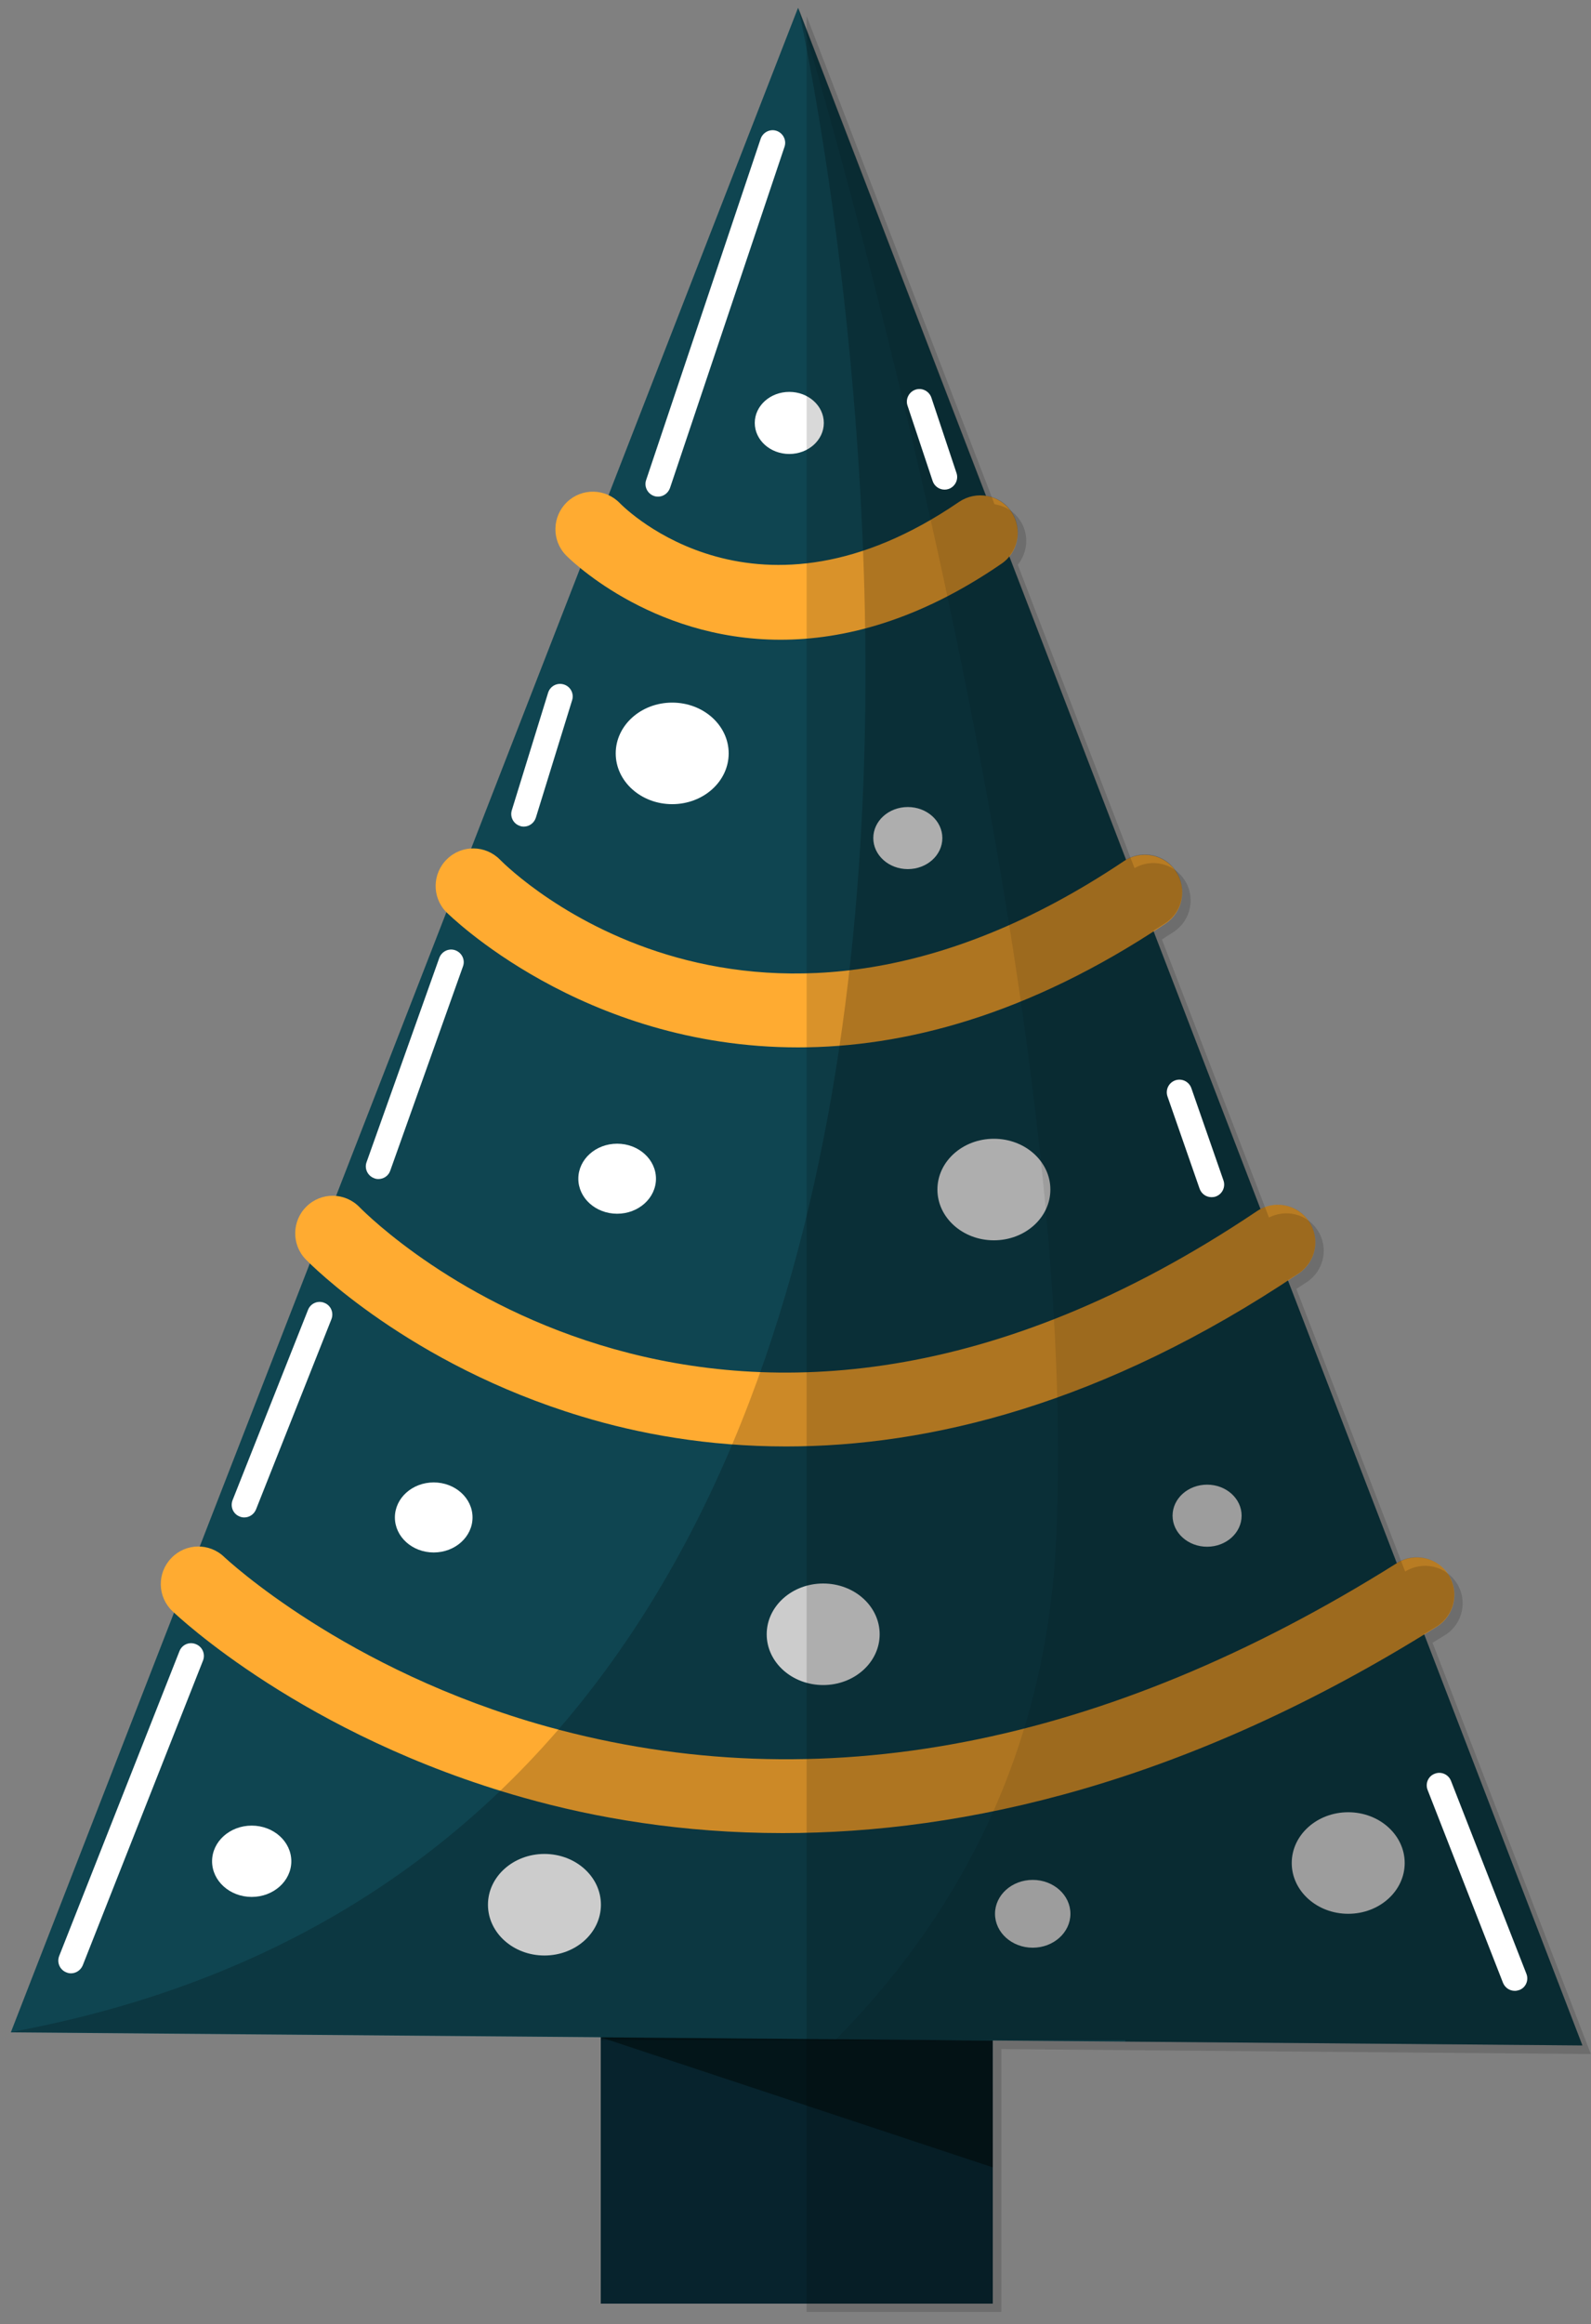 <?xml version="1.0" encoding="UTF-8"?> <svg xmlns="http://www.w3.org/2000/svg" width="100" height="146" viewBox="0 0 100 146" fill="none"><rect x="0" y="0" width="100" height="146" fill="#808080" stroke="none"/><path d="M62.4 115.97H37.76V144.72H62.4V115.97Z" fill="#07232D"></path><path d="M37.76 127.99L62.38 128.19L62.4 136.16L37.76 127.99Z" fill="#031519"></path><path d="M50.16 0.49L0.68 127.68L99.46 128.5L50.16 0.49Z" fill="#0F4551"></path><path d="M49.06 40.19C40.77 40.19 35.63 34.95 35.56 34.87C34.66 33.93 34.7 32.44 35.64 31.54C36.58 30.64 38.06 30.68 38.96 31.61C39.33 31.99 47.61 40.2 60.28 31.53C61.36 30.8 62.82 31.07 63.56 32.15C64.29 33.22 64.02 34.69 62.94 35.42C57.74 38.99 53.04 40.19 49.06 40.19Z" fill="#FFAB31"></path><path d="M50.16 65.8C36.56 65.8 28.18 57.42 28.05 57.3C27.14 56.37 27.16 54.88 28.1 53.97C29.03 53.06 30.52 53.08 31.43 54.01C32.08 54.67 47.35 69.7 70.64 54.1C71.72 53.38 73.19 53.66 73.91 54.75C74.63 55.83 74.34 57.3 73.26 58.02C64.57 63.83 56.75 65.8 50.16 65.8Z" fill="#FFAB31"></path><path d="M49.41 90.87C44.45 90.87 40.13 90.07 36.57 88.99C25.71 85.72 19.48 79.39 19.22 79.12C18.31 78.19 18.34 76.69 19.27 75.79C20.2 74.88 21.69 74.9 22.6 75.84C23.55 76.8 45.53 98.57 79 76.09C80.08 75.36 81.54 75.65 82.27 76.73C83 77.81 82.71 79.27 81.63 80C69.3 88.27 58.33 90.87 49.41 90.87Z" fill="#FFAB31"></path><path d="M49.2 115.16C42.9 115.16 37.41 114.21 32.89 112.93C19.08 109.04 11.16 101.52 10.83 101.21C9.89 100.31 9.86 98.82 10.77 97.88C11.67 96.94 13.16 96.91 14.1 97.82C14.22 97.93 21.69 104.94 34.4 108.47C51.46 113.2 69.42 109.74 87.8 98.2C88.9 97.51 90.36 97.84 91.05 98.94C91.74 100.04 91.41 101.5 90.31 102.19C74.56 112.07 60.56 115.16 49.2 115.16Z" fill="#FFAB31"></path><path d="M42.25 50.52C44.211 50.52 45.8 49.092 45.8 47.33C45.8 45.568 44.211 44.14 42.25 44.14C40.29 44.14 38.7 45.568 38.7 47.33C38.7 49.092 40.29 50.52 42.25 50.52Z" fill="white"></path><path d="M62.47 77.92C64.43 77.92 66.02 76.492 66.02 74.73C66.02 72.968 64.43 71.54 62.47 71.54C60.509 71.54 58.92 72.968 58.92 74.73C58.92 76.492 60.509 77.92 62.47 77.92Z" fill="white"></path><path d="M27.26 97.53C28.608 97.53 29.7 96.545 29.7 95.33C29.7 94.115 28.608 93.13 27.26 93.13C25.913 93.13 24.82 94.115 24.82 95.33C24.82 96.545 25.913 97.53 27.26 97.53Z" fill="white"></path><path d="M51.74 105.86C53.701 105.86 55.29 104.432 55.29 102.67C55.29 100.908 53.701 99.48 51.74 99.48C49.78 99.48 48.19 100.908 48.19 102.67C48.19 104.432 49.78 105.86 51.74 105.86Z" fill="white"></path><path d="M34.22 122.85C36.181 122.85 37.77 121.422 37.77 119.66C37.77 117.898 36.181 116.47 34.22 116.47C32.259 116.47 30.67 117.898 30.67 119.66C30.67 121.422 32.259 122.85 34.22 122.85Z" fill="white"></path><path d="M64.91 122.36C66.219 122.36 67.28 121.406 67.28 120.23C67.28 119.053 66.219 118.1 64.91 118.1C63.601 118.1 62.54 119.053 62.54 120.23C62.54 121.406 63.601 122.36 64.91 122.36Z" fill="white"></path><path d="M75.87 97.17C77.069 97.17 78.04 96.297 78.04 95.22C78.04 94.143 77.069 93.27 75.87 93.27C74.672 93.27 73.7 94.143 73.7 95.22C73.7 96.297 74.672 97.17 75.87 97.17Z" fill="white"></path><path d="M38.79 76.25C40.137 76.25 41.23 75.265 41.23 74.05C41.23 72.835 40.137 71.85 38.79 71.85C37.442 71.85 36.35 72.835 36.35 74.05C36.35 75.265 37.442 76.25 38.79 76.25Z" fill="white"></path><path d="M57.06 54.6C58.258 54.6 59.23 53.727 59.23 52.65C59.23 51.573 58.258 50.7 57.06 50.7C55.861 50.7 54.89 51.573 54.89 52.65C54.89 53.727 55.861 54.6 57.06 54.6Z" fill="white"></path><path d="M49.61 28.52C50.809 28.52 51.78 27.647 51.78 26.57C51.78 25.493 50.809 24.62 49.61 24.62C48.412 24.62 47.44 25.493 47.44 26.57C47.44 27.647 48.412 28.52 49.61 28.52Z" fill="white"></path><path d="M84.74 120.23C86.701 120.23 88.29 118.802 88.29 117.04C88.29 115.278 86.701 113.85 84.74 113.85C82.78 113.85 81.19 115.278 81.19 117.04C81.19 118.802 82.78 120.23 84.74 120.23Z" fill="white"></path><path d="M15.82 119.17C17.195 119.17 18.31 118.167 18.31 116.93C18.31 115.693 17.195 114.69 15.82 114.69C14.445 114.69 13.33 115.693 13.33 116.93C13.33 118.167 14.445 119.17 15.82 119.17Z" fill="white"></path><g opacity="0.2"><path d="M70.73 128.26L99.46 128.5L89.509 102.66C89.769 102.5 90.029 102.35 90.299 102.18C91.4 101.49 91.739 100.03 91.039 98.93C90.349 97.83 88.889 97.5 87.789 98.19L80.949 80.43C81.179 80.28 81.4 80.14 81.629 79.99C82.71 79.26 82.999 77.8 82.269 76.72C81.59 75.71 80.279 75.41 79.229 75.95L72.499 58.48C72.749 58.32 72.999 58.16 73.26 57.99C74.34 57.27 74.629 55.8 73.909 54.72C73.219 53.68 71.839 53.38 70.779 54L63.44 34.94C64.079 34.15 64.169 33.01 63.569 32.13C63.19 31.57 62.599 31.23 61.98 31.14L50.169 0.47C50.169 0.47 75.84 113.82 0.689 127.66L37.77 127.97V128.17H70.74V128.26H70.73Z" fill="black"></path></g><g opacity="0.1"><path d="M99.46 128.5L89.51 102.66C89.77 102.5 90.03 102.35 90.3 102.18C91.4 101.49 91.74 100.03 91.04 98.93C90.35 97.83 88.89 97.5 87.79 98.19L80.95 80.43C81.18 80.28 81.4 80.14 81.63 79.99C82.71 79.26 83 77.8 82.27 76.72C81.59 75.71 80.28 75.41 79.23 75.95L72.5 58.48C72.75 58.32 73 58.16 73.26 57.99C74.34 57.27 74.63 55.8 73.91 54.72C73.22 53.68 71.84 53.38 70.78 54L63.44 34.94C64.08 34.15 64.17 33.01 63.57 32.13C63.19 31.57 62.6 31.23 61.98 31.14L50.17 0.47C50.17 0.47 68.16 59.55 66.38 96.8C65.72 110.67 59.74 120.85 52.5 128.17H70.73V128.24L99.46 128.5Z" fill="black"></path></g><path opacity="0.15" d="M62.929 128.73L99.989 129.04L90.039 103.2C90.299 103.04 90.559 102.89 90.829 102.72C91.929 102.03 92.269 100.57 91.569 99.47C90.879 98.37 89.419 98.04 88.319 98.73L81.479 80.97C81.709 80.82 81.929 80.68 82.159 80.53C83.239 79.8 83.529 78.34 82.799 77.26C82.119 76.25 80.809 75.95 79.759 76.49L73.029 59.02C73.279 58.86 73.529 58.7 73.789 58.53C74.869 57.81 75.159 56.34 74.439 55.26C73.749 54.22 72.369 53.92 71.309 54.54L63.969 35.48C64.609 34.69 64.699 33.55 64.099 32.67C63.719 32.11 63.129 31.77 62.509 31.68L50.699 1.01V145.24H62.939V128.73H62.929Z" fill="black"></path><path d="M41.361 31.2C41.281 31.2 41.191 31.19 41.111 31.16C40.7 31.02 40.471 30.57 40.611 30.16L47.81 8.72C47.95 8.31 48.401 8.08 48.81 8.22C49.221 8.36 49.45 8.81 49.31 9.22L42.111 30.66C41.99 30.99 41.691 31.2 41.361 31.2Z" fill="white"></path><path d="M32.92 51.93C32.84 51.93 32.76 51.92 32.69 51.89C32.27 51.76 32.04 51.32 32.17 50.9L34.45 43.52C34.58 43.1 35.02 42.87 35.44 43C35.86 43.13 36.09 43.57 35.96 43.99L33.68 51.37C33.57 51.71 33.26 51.93 32.92 51.93Z" fill="white"></path><path d="M23.79 74.07C23.7 74.07 23.61 74.06 23.52 74.02C23.11 73.87 22.89 73.42 23.04 73.01L27.61 60.18C27.76 59.77 28.21 59.55 28.62 59.7C29.03 59.85 29.25 60.3 29.1 60.71L24.53 73.54C24.42 73.87 24.11 74.07 23.79 74.07Z" fill="white"></path><path d="M15.35 95.33C15.25 95.33 15.15 95.31 15.06 95.27C14.65 95.11 14.46 94.65 14.62 94.24L19.36 82.29C19.52 81.88 19.98 81.68 20.39 81.85C20.8 82.01 20.99 82.47 20.83 82.88L16.09 94.83C15.96 95.14 15.67 95.33 15.35 95.33Z" fill="white"></path><path d="M4.46 123.97C4.36 123.97 4.26 123.95 4.17 123.91C3.76 123.75 3.56 123.29 3.72 122.88L11.28 103.73C11.44 103.32 11.9 103.12 12.31 103.29C12.72 103.45 12.92 103.91 12.76 104.32L5.2 123.47C5.07 123.78 4.77 123.97 4.46 123.97Z" fill="white"></path><path d="M95.21 125.07C94.89 125.07 94.6 124.88 94.47 124.57L89.73 112.45C89.57 112.04 89.77 111.58 90.18 111.43C90.58 111.27 91.04 111.47 91.2 111.88L95.94 124C96.1 124.41 95.9 124.87 95.49 125.02C95.4 125.05 95.31 125.07 95.21 125.07Z" fill="white"></path><path d="M76.15 75.21C75.82 75.21 75.52 75.01 75.4 74.68L73.38 68.88C73.24 68.47 73.45 68.02 73.87 67.87C74.28 67.73 74.73 67.94 74.88 68.36L76.9 74.16C77.04 74.57 76.83 75.02 76.41 75.17C76.32 75.2 76.23 75.21 76.15 75.21Z" fill="white"></path><path d="M59.37 30.76C59.04 30.76 58.73 30.55 58.62 30.22L57.04 25.48C56.9 25.07 57.13 24.62 57.54 24.48C57.95 24.34 58.4 24.57 58.54 24.98L60.12 29.72C60.26 30.13 60.03 30.58 59.62 30.72C59.53 30.75 59.45 30.76 59.37 30.76Z" fill="white"></path></svg> 